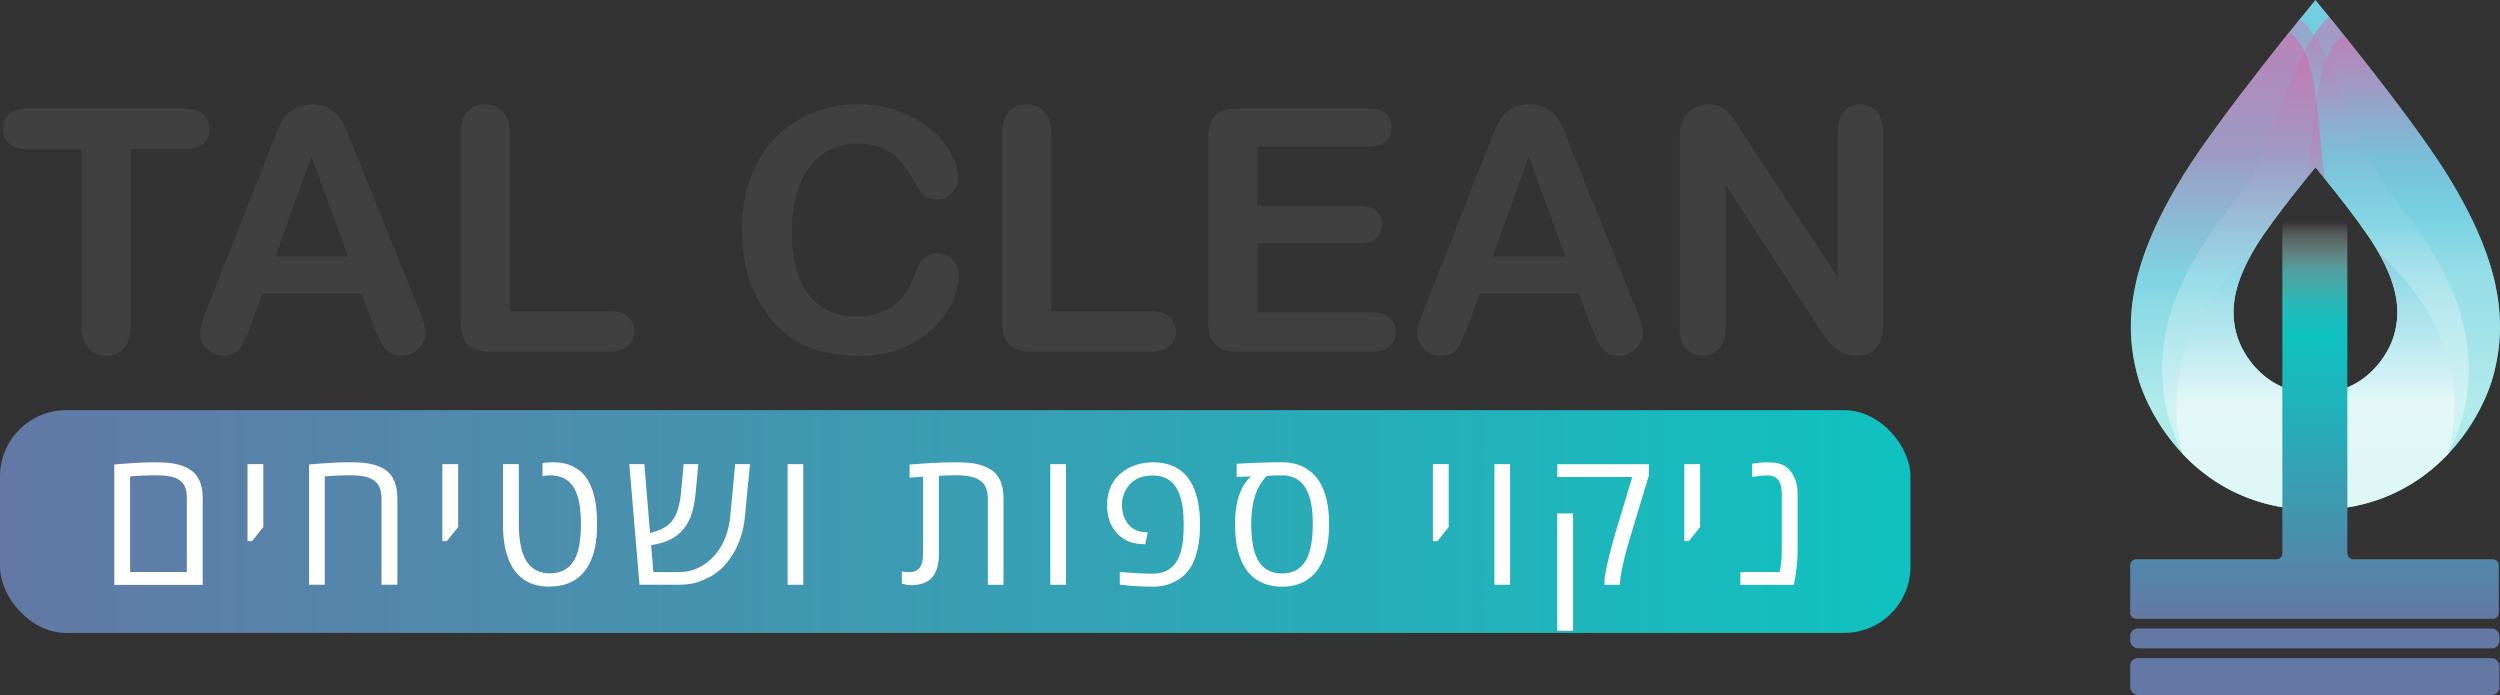 <svg xmlns="http://www.w3.org/2000/svg" xmlns:xlink="http://www.w3.org/1999/xlink" viewBox="0 0 653.33 181.63"><rect x="0" y="0" width="653.33" height="181.63" fill="#333333" stroke="none"/><defs><style>      .cls-1 {        fill: url(#linear-gradient);      }      .cls-1, .cls-2, .cls-3, .cls-4, .cls-5, .cls-6, .cls-7, .cls-8, .cls-9, .cls-10 {        stroke-width: 0px;      }      .cls-2 {        fill: url(#linear-gradient-5);      }      .cls-3 {        fill: url(#linear-gradient-6);      }      .cls-4 {        fill: url(#New_Gradient_Swatch_1);      }      .cls-4, .cls-8, .cls-9, .cls-10 {        mix-blend-mode: multiply;        opacity: .4;      }      .cls-11 {        isolation: isolate;      }      .cls-5 {        fill: #6478a5;      }      .cls-6 {        fill: #404041;      }      .cls-7 {        fill: #fff;      }      .cls-8 {        fill: url(#linear-gradient-3);      }      .cls-9 {        fill: url(#linear-gradient-2);      }      .cls-10 {        fill: url(#linear-gradient-4);      }    </style><linearGradient id="linear-gradient" x1="605.1" y1="-114.53" x2="605.1" y2="127.05" gradientUnits="userSpaceOnUse"><stop offset="0" stop-color="#fff"></stop><stop offset=".02" stop-color="#f8fcfd"></stop><stop offset=".18" stop-color="#bfe8f1"></stop><stop offset=".32" stop-color="#96d9e8"></stop><stop offset=".43" stop-color="#7cd0e3"></stop><stop offset=".5" stop-color="#73cde1"></stop><stop offset=".58" stop-color="#6bccde"></stop><stop offset=".71" stop-color="#57c9d7"></stop><stop offset=".85" stop-color="#36c6cc"></stop><stop offset="1" stop-color="#0fc2c0"></stop></linearGradient><linearGradient id="linear-gradient-2" x1="609.19" y1="72.09" x2="609.19" y2="8.69" gradientUnits="userSpaceOnUse"><stop offset="0" stop-color="#fff"></stop><stop offset=".24" stop-color="#b5e4ef"></stop><stop offset=".48" stop-color="#72cde1"></stop><stop offset=".6" stop-color="#89b4d3"></stop><stop offset=".85" stop-color="#c774af"></stop><stop offset="1" stop-color="#ed4d9a"></stop></linearGradient><linearGradient id="linear-gradient-3" x1="601" y1="79.3" x2="601" y2="-2.28" xlink:href="#linear-gradient-2"></linearGradient><linearGradient id="linear-gradient-4" x1="611.04" y1="104.8" x2="611.04" y2="3.96" xlink:href="#linear-gradient-2"></linearGradient><linearGradient id="New_Gradient_Swatch_1" data-name="New Gradient Swatch 1" x1="599.17" y1="105.88" x2="599.17" y2="39.15" gradientUnits="userSpaceOnUse"><stop offset="0" stop-color="#fff"></stop><stop offset=".24" stop-color="#b5e4ef"></stop><stop offset=".48" stop-color="#72cde1"></stop><stop offset=".6" stop-color="#89b4d3"></stop><stop offset=".85" stop-color="#c774af"></stop><stop offset="1" stop-color="#ed4d9a"></stop></linearGradient><linearGradient id="linear-gradient-5" x1="-748.11" y1="-161.37" x2="-748.11" y2="-265.08" gradientTransform="translate(-143.26 -103.36) rotate(-180)" gradientUnits="userSpaceOnUse"><stop offset="0" stop-color="#fff" stop-opacity="0"></stop><stop offset=".03" stop-color="#cdf2f1" stop-opacity=".21"></stop><stop offset=".08" stop-color="#93e3e2" stop-opacity=".45"></stop><stop offset=".12" stop-color="#63d7d6" stop-opacity=".65"></stop><stop offset=".17" stop-color="#3ececc" stop-opacity=".8"></stop><stop offset=".21" stop-color="#24c7c5" stop-opacity=".91"></stop><stop offset=".26" stop-color="#14c3c1" stop-opacity=".98"></stop><stop offset=".29" stop-color="#0fc2c0"></stop><stop offset=".53" stop-color="#27acb8"></stop><stop offset="1" stop-color="#6478a5"></stop></linearGradient><linearGradient id="linear-gradient-6" x1="0" y1="136.29" x2="499.26" y2="136.29" gradientUnits="userSpaceOnUse"><stop offset="0" stop-color="#6478a5"></stop><stop offset="1" stop-color="#0fc2c0"></stop></linearGradient></defs><g class="cls-11"><g id="Layer_2" data-name="Layer 2"><g id="Layer_1-2" data-name="Layer 1"><g><rect class="cls-5" x="556.69" y="164.23" width="96.49" height="5.2" rx="2" ry="2" transform="translate(1209.87 333.66) rotate(180)"></rect><rect class="cls-5" x="556.69" y="172" width="96.49" height="9.64" rx="2" ry="2" transform="translate(1209.87 353.63) rotate(180)"></rect><g><path class="cls-1" d="m639.84,46.14c-9.79-15.98-34.74-46.14-34.74-46.14,0,0-24.95,30.16-34.74,46.14-13.31,21.71-15.83,37.47-11.66,52.37,3.26,11.68,16.81,34.74,46.4,34.74s43.14-23.06,46.4-34.74c4.17-14.9,1.65-30.66-11.66-52.37Zm-14.14,41.29c-1.44,5.18-7.46,15.42-20.6,15.42s-19.15-10.24-20.6-15.42c-1.85-6.61-.73-13.61,5.18-23.25,4.35-7.09,15.42-20.48,15.42-20.48,0,0,11.08,13.39,15.42,20.48,5.91,9.64,7.03,16.64,5.17,23.25Z"></path><path class="cls-9" d="m652.22,74.88c-.22-1.06-.48-2.14-.77-3.23-.15-.55-.3-1.1-.46-1.65-.33-1.11-.69-2.23-1.09-3.37-.6-1.71-1.28-3.45-2.04-5.24-.51-1.19-1.06-2.4-1.65-3.63-.29-.61-.6-1.23-.91-1.86-.63-1.25-1.29-2.52-2-3.81-1.06-1.94-3.42-5.96-4.73-7.97-8.85-13.61-18.27-25.09-27.07-36.24-1.06-1.34-2.04-2.53-2.89-3.58-9.75,9.28-15.5,37.22-23.63,47.09-16.75,20.33-21.6,36.11-19.47,51.97.54,4.08,2.05,9.56,4.89,15.24,3.06,3.24,6.73,6.26,11.08,8.71,0,0,0,0,0,0,.33.19.66.37,1,.55,0,0,.01,0,.02.01.34.18.67.35,1.02.52,0,0,.01,0,.02.01,1.75.87,3.6,1.64,5.56,2.3.02,0,.05.02.07.02.35.12.71.23,1.07.35.09.03.18.05.27.08.3.09.59.18.89.26.12.03.25.07.37.1.27.07.54.15.82.22.15.04.29.07.44.11.26.06.52.12.78.18.16.04.32.07.48.1.25.05.51.11.76.16.17.03.34.07.52.1.25.05.5.09.75.13.18.03.36.06.54.09.25.04.5.08.76.11.18.03.37.05.55.08.26.03.51.06.77.09.19.02.37.04.56.06.26.03.53.05.8.07.19.02.37.03.56.05.28.02.56.04.84.06.18.01.36.02.54.03.31.02.63.03.94.04.15,0,.3.01.46.02.47.01.95.02,1.43.02,1.85,0,3.64-.09,5.36-.26s3.39-.43,4.99-.75c.8-.16,1.59-.34,2.36-.54.39-.1.77-.2,1.15-.31.76-.22,1.5-.45,2.23-.7,3.28-1.12,6.26-2.55,8.97-4.21.6-.37,1.19-.75,1.76-1.14.29-.19.57-.39.85-.59.56-.4,1.11-.81,1.64-1.22,1.6-1.25,3.08-2.57,4.45-3.94.46-.46.9-.92,1.33-1.39,1.72-1.87,3.24-3.8,4.57-5.73.33-.48.65-.96.96-1.45,2.93-4.57,4.81-9.04,5.77-12.51,2.08-7.45,2.5-15.11.72-23.63Zm-26.52,12.55c-1.44,5.18-7.46,15.42-20.6,15.42s-19.15-10.24-20.6-15.42c-1.85-6.61-.73-13.61,5.18-23.25,4.35-7.09,15.42-20.48,15.42-20.48,0,0,11.08,13.39,15.42,20.48,5.91,9.64,7.03,16.64,5.17,23.25Z"></path><path class="cls-8" d="m639.79,118.61c2.84-5.68,4.35-11.17,4.89-15.24,2.13-15.86-2.72-31.64-19.47-51.97-8.15-9.89-14.3-37.3-24.09-46.53-8.56,10.57-23.66,29.66-30.76,41.27-3.74,6.11-6.63,11.74-8.76,17.02-.47,1.17-.91,2.33-1.31,3.47-1.79,5.12-2.84,9.92-3.24,14.49-.13,1.52-.19,3.02-.19,4.5,0,.99.04,1.96.11,2.93.07.97.16,1.93.28,2.89s.28,1.9.46,2.85c.27,1.42.6,2.82.99,4.22,1.12,4.02,3.46,9.37,7.24,14.68,1.2,1.69,2.56,3.37,4.06,5,.86.93,1.77,1.85,2.73,2.74,1.2,1.11,2.49,2.19,3.85,3.21.82.61,1.67,1.2,2.55,1.77,1.18.76,2.41,1.47,3.69,2.14,1.29.67,2.63,1.28,4.03,1.84.7.28,1.41.54,2.14.79,1.09.37,2.22.71,3.38,1.01s2.35.56,3.58.77c.82.14,1.65.27,2.5.38,2.12.27,4.33.41,6.64.41h0c.48,0,.96,0,1.43-.02.15,0,.31-.01.46-.02.32-.01.63-.02.94-.04.18,0,.36-.02.54-.03.28-.02.56-.03.84-.06.19-.01.38-.03.56-.05.27-.02.53-.05.8-.07.19-.02.37-.04.56-.06.26-.03.52-.06.77-.09.19-.02.37-.05.56-.08.25-.04.51-.07.76-.11.18-.03.36-.06.54-.09.25-.04.5-.09.75-.13.17-.03.34-.06.52-.1.26-.05.51-.1.76-.16.16-.03.32-.07.48-.1.26-.06.52-.12.78-.18.15-.04.29-.07.44-.11.28-.07.55-.14.82-.22.12-.03.25-.07.37-.1.3-.08.6-.17.9-.26.09-.03.18-.05.27-.08.37-.11.73-.23,1.09-.35.02,0,.04-.01.06-.02,1.96-.66,3.81-1.44,5.56-2.31,0,0,0,0,0,0,.35-.17.7-.35,1.04-.53,0,0,0,0,0,0,4.8-2.54,8.81-5.77,12.1-9.26Zm-14.09-31.19c-1.44,5.18-7.46,15.42-20.6,15.42s-19.15-10.24-20.6-15.42c-1.85-6.61-.73-13.61,5.18-23.25,4.35-7.09,15.42-20.48,15.42-20.48,0,0,11.08,13.39,15.42,20.48,5.91,9.64,7.03,16.64,5.17,23.25Z"></path><path class="cls-10" d="m652.22,74.88c-.22-1.06-.48-2.14-.77-3.23-.15-.55-.3-1.1-.46-1.65-.33-1.11-.69-2.23-1.09-3.37-.6-1.71-1.28-3.45-2.04-5.24-.51-1.19-1.06-2.4-1.65-3.63-.29-.61-.6-1.23-.91-1.86-.63-1.25-1.29-2.52-2-3.81-1.06-1.94-2.17-3.94-3.46-5.95-10.68-16.63-25.41-34.5-27.25-36.9,0,0,0,0,0,0-7.93,4.76-7.5,24.17-9.73,37.21,1.36-1.68,2.24-2.75,2.24-2.75,0,0,11.08,13.39,15.42,20.48,5.91,9.64,7.03,16.64,5.17,23.25-1.44,5.18-7.46,15.42-20.6,15.42s-19.15-10.24-20.6-15.42c-1.75-6.25-.84-12.84,4.24-21.67-13.16,12.43-18.74,24.07-19.86,36.76-.37,4.12-.08,9.9,1.56,16.15,4.93,5.21,11.47,9.86,19.85,12.44.06.02.12.04.18.05.33.1.66.2.99.29.1.03.2.05.3.08.3.08.59.16.9.24.12.03.25.06.37.09.28.07.56.13.84.2.14.03.28.06.42.09.27.06.54.11.82.17.16.03.31.06.47.09.26.05.53.1.8.14.17.03.33.06.5.08.26.04.53.08.79.12.17.02.35.05.52.07.26.03.53.07.8.1.18.02.36.04.54.06.27.03.54.05.81.08.18.02.36.03.54.05.28.02.57.04.85.06.18.01.35.02.53.03.31.02.63.03.95.04.15,0,.3.01.45.02.47.01.95.02,1.43.02,1.85,0,3.64-.09,5.36-.26s3.39-.43,4.99-.75c.8-.16,1.59-.34,2.36-.54.39-.1.77-.2,1.15-.31.76-.22,1.5-.45,2.23-.7,3.28-1.12,6.26-2.55,8.97-4.21.6-.37,1.19-.75,1.76-1.14.29-.19.57-.39.85-.59.56-.4,1.11-.81,1.64-1.22,1.6-1.25,3.08-2.57,4.45-3.94.46-.46.9-.92,1.33-1.39,1.72-1.87,3.24-3.8,4.57-5.73.33-.48.65-.96.96-1.45,2.93-4.57,4.81-9.04,5.77-12.51,2.08-7.45,2.5-15.11.72-23.63Z"></path><path class="cls-4" d="m639.75,118.65c1.63-6.24,1.92-12.03,1.56-16.15-1.12-12.69-6.69-24.32-19.85-36.75,5.08,8.83,5.99,15.43,4.24,21.67-1.44,5.18-7.46,15.42-20.6,15.42s-19.15-10.24-20.6-15.42c-1.85-6.61-.73-13.61,5.18-23.25,4.35-7.09,15.42-20.48,15.42-20.48,0,0,.97,1.17,2.44,3-2.09-13.25-1.31-33.43-9.32-38.23-4.43,5.44-21.35,26.8-27.87,37.67-13.1,21.84-15.83,37.47-11.66,52.37,3.24,11.63,16.7,34.55,46.05,34.73.12,0,.23,0,.34,0h0c.48,0,.96,0,1.43-.02.15,0,.3-.01.46-.02.32-.01.63-.02.95-.04.18,0,.35-.02.53-.03.28-.02.57-.03.85-.06.18-.01.37-.03.55-.05.27-.02.54-.05.81-.08.18-.02.36-.04.54-.06.27-.03.53-.06.79-.1.18-.02.35-.05.53-.07.26-.04.53-.08.79-.12.17-.03.34-.05.51-.08.26-.04.53-.09.79-.14.16-.03.32-.06.47-.09.27-.05.54-.11.81-.17.14-.03.29-.06.43-.09.28-.06.56-.13.84-.2.12-.03.25-.06.37-.09.3-.08.6-.15.9-.24.1-.03.2-.05.29-.08.34-.09.67-.19,1-.29.06-.02.11-.03.17-.05,8.38-2.58,14.92-7.23,19.85-12.44Z"></path></g><path class="cls-2" d="m615.01,146.16h36.43c.87,0,1.57.7,1.57,1.57v12.42c0,.87-.7,1.57-1.57,1.57h-93.18c-.87,0-1.57-.7-1.57-1.57v-12.42c0-.87.7-1.57,1.57-1.57h36.62c.87,0,1.57-.7,1.57-1.57V59.58c0-.87.7-1.57,1.57-1.57h13.85c.87,0,1.57.7,1.57,1.57v85c0,.87.7,1.57,1.57,1.57Z"></path></g><g><g><path class="cls-6" d="m48.19,38.98h-14.04v46.15c0,2.66-.59,4.63-1.78,5.92-1.19,1.29-2.72,1.93-4.59,1.93s-3.46-.65-4.66-1.95c-1.2-1.3-1.8-3.26-1.8-5.89v-46.15H7.28c-2.2,0-3.83-.48-4.9-1.45-1.07-.97-1.6-2.25-1.6-3.83s.56-2.95,1.67-3.9c1.11-.95,2.72-1.43,4.83-1.43h40.91c2.22,0,3.88.49,4.96,1.47,1.08.98,1.62,2.27,1.62,3.86s-.55,2.87-1.65,3.83c-1.1.97-2.74,1.45-4.94,1.45Z"></path><path class="cls-6" d="m97.46,84.7l-3.03-7.97h-25.83l-3.03,8.15c-1.18,3.18-2.2,5.32-3.03,6.44-.84,1.11-2.21,1.67-4.12,1.67-1.62,0-3.05-.59-4.29-1.78s-1.86-2.53-1.86-4.03c0-.87.14-1.76.43-2.69.29-.92.77-2.21,1.43-3.86l16.25-41.25c.46-1.18,1.02-2.61,1.67-4.27.65-1.66,1.34-3.04,2.08-4.14.74-1.1,1.7-1.99,2.9-2.67,1.2-.68,2.68-1.02,4.44-1.02s3.29.34,4.48,1.02c1.2.68,2.17,1.55,2.9,2.62.74,1.07,1.36,2.22,1.86,3.44.5,1.23,1.15,2.87,1.93,4.92l16.6,40.99c1.3,3.12,1.95,5.39,1.95,6.8s-.61,2.82-1.84,4.05c-1.23,1.23-2.71,1.84-4.44,1.84-1.01,0-1.88-.18-2.6-.54-.72-.36-1.33-.85-1.82-1.47-.49-.62-1.02-1.57-1.58-2.86-.56-1.29-1.05-2.42-1.45-3.4Zm-25.48-17.64h18.98l-9.58-26.22-9.4,26.22Z"></path><path class="cls-6" d="m133.25,35.08v46.24h26.09c2.08,0,3.68.51,4.79,1.52,1.11,1.01,1.67,2.28,1.67,3.81s-.55,2.82-1.65,3.79c-1.1.97-2.7,1.45-4.81,1.45h-31.07c-2.8,0-4.82-.62-6.05-1.86-1.23-1.24-1.84-3.25-1.84-6.02v-48.93c0-2.6.59-4.55,1.76-5.85,1.17-1.3,2.71-1.95,4.62-1.95s3.5.64,4.7,1.93c1.2,1.29,1.8,3.24,1.8,5.87Z"></path><path class="cls-6" d="m250.56,71.83c0,2.02-.5,4.21-1.5,6.56-1,2.35-2.56,4.67-4.7,6.93-2.14,2.27-4.87,4.11-8.19,5.53-3.32,1.42-7.19,2.12-11.61,2.12-3.35,0-6.4-.32-9.14-.95-2.74-.63-5.24-1.62-7.48-2.97-2.24-1.34-4.3-3.11-6.18-5.31-1.68-1.99-3.11-4.23-4.29-6.7-1.19-2.47-2.07-5.11-2.67-7.91-.59-2.8-.89-5.78-.89-8.93,0-5.11.74-9.69,2.23-13.74,1.49-4.04,3.62-7.5,6.39-10.38,2.77-2.87,6.02-5.06,9.75-6.56,3.73-1.5,7.7-2.25,11.92-2.25,5.14,0,9.72,1.03,13.74,3.08,4.02,2.05,7.09,4.59,9.23,7.61,2.14,3.02,3.21,5.87,3.21,8.56,0,1.47-.52,2.77-1.56,3.9-1.04,1.13-2.3,1.69-3.77,1.69-1.65,0-2.88-.39-3.71-1.17-.82-.78-1.74-2.12-2.75-4.03-1.68-3.15-3.65-5.5-5.92-7.06-2.27-1.56-5.06-2.34-8.39-2.34-5.29,0-9.5,2.01-12.63,6.02-3.14,4.02-4.7,9.72-4.7,17.12,0,4.94.69,9.05,2.08,12.33,1.39,3.28,3.35,5.73,5.89,7.35,2.54,1.62,5.52,2.43,8.93,2.43,3.7,0,6.83-.92,9.38-2.75,2.56-1.83,4.49-4.53,5.79-8.08.55-1.67,1.23-3.04,2.04-4.1.81-1.05,2.11-1.58,3.9-1.58,1.53,0,2.85.54,3.94,1.6,1.1,1.07,1.65,2.4,1.65,3.99Z"></path><path class="cls-6" d="m274.74,35.08v46.24h26.09c2.08,0,3.68.51,4.79,1.52,1.11,1.01,1.67,2.28,1.67,3.81s-.55,2.82-1.65,3.79c-1.1.97-2.7,1.45-4.81,1.45h-31.07c-2.8,0-4.82-.62-6.05-1.86-1.23-1.24-1.84-3.25-1.84-6.02v-48.93c0-2.6.59-4.55,1.76-5.85,1.17-1.3,2.71-1.95,4.62-1.95s3.5.64,4.7,1.93c1.2,1.29,1.8,3.24,1.8,5.87Z"></path><path class="cls-6" d="m357.6,38.29h-28.99v15.6h26.69c1.96,0,3.43.44,4.4,1.32.97.88,1.45,2.04,1.45,3.49s-.48,2.62-1.43,3.53c-.95.91-2.43,1.36-4.42,1.36h-26.69v18.07h29.99c2.02,0,3.55.47,4.57,1.41,1.02.94,1.54,2.19,1.54,3.75s-.51,2.72-1.54,3.66c-1.03.94-2.55,1.41-4.57,1.41h-34.97c-2.8,0-4.82-.62-6.04-1.86-1.23-1.24-1.84-3.25-1.84-6.02v-47.76c0-1.85.27-3.36.82-4.53.55-1.17,1.41-2.02,2.58-2.56,1.17-.53,2.67-.8,4.48-.8h33.97c2.05,0,3.58.45,4.57,1.36,1,.91,1.49,2.1,1.49,3.58s-.5,2.71-1.49,3.62c-1,.91-2.52,1.36-4.57,1.36Z"></path><path class="cls-6" d="m415.58,84.7l-3.03-7.97h-25.83l-3.03,8.15c-1.18,3.18-2.2,5.32-3.03,6.44-.84,1.11-2.21,1.67-4.12,1.67-1.62,0-3.05-.59-4.29-1.78s-1.86-2.53-1.86-4.03c0-.87.14-1.76.43-2.69.29-.92.77-2.21,1.43-3.86l16.25-41.25c.46-1.18,1.02-2.61,1.67-4.27.65-1.66,1.34-3.04,2.08-4.14.74-1.1,1.7-1.99,2.9-2.67,1.2-.68,2.68-1.02,4.44-1.02s3.29.34,4.48,1.02c1.2.68,2.17,1.55,2.9,2.62.74,1.07,1.36,2.22,1.86,3.44.5,1.23,1.15,2.87,1.93,4.92l16.6,40.99c1.3,3.12,1.95,5.39,1.95,6.8s-.61,2.82-1.84,4.05c-1.23,1.23-2.71,1.84-4.44,1.84-1.01,0-1.88-.18-2.6-.54-.72-.36-1.33-.85-1.82-1.47-.49-.62-1.02-1.57-1.58-2.86-.56-1.29-1.05-2.42-1.45-3.4Zm-25.48-17.64h18.98l-9.58-26.22-9.4,26.22Z"></path><path class="cls-6" d="m455.54,34.99l24.74,37.44v-37.79c0-2.46.53-4.3,1.58-5.52,1.05-1.23,2.48-1.84,4.27-1.84s3.31.61,4.38,1.84c1.07,1.23,1.6,3.07,1.6,5.52v49.97c0,5.58-2.31,8.36-6.93,8.36-1.16,0-2.2-.17-3.12-.5-.93-.33-1.79-.86-2.6-1.58-.81-.72-1.56-1.57-2.25-2.54-.69-.97-1.39-1.96-2.08-2.97l-24.14-37.01v37.22c0,2.43-.56,4.26-1.69,5.5-1.13,1.24-2.57,1.86-4.33,1.86s-3.28-.63-4.38-1.89c-1.1-1.26-1.65-3.08-1.65-5.48v-49.01c0-2.08.23-3.71.69-4.9.55-1.3,1.46-2.36,2.73-3.19s2.64-1.23,4.12-1.23c1.16,0,2.14.19,2.97.56s1.54.88,2.17,1.52c.62.64,1.26,1.46,1.91,2.47.65,1.01,1.32,2.07,2.01,3.16Z"></path></g><g><rect class="cls-3" y="107.18" width="499.26" height="58.22" rx="17.33" ry="17.33"></rect><g><path class="cls-7" d="m29.87,152.82v-31.42c.2-.03.52-.07.98-.1.46-.03,1.03-.07,1.71-.12,1.53-.13,2.95-.22,4.25-.28,1.3-.06,2.5-.08,3.59-.08,1.9,0,3.44.08,4.61.26s2.28.48,3.32.92c.94.41,1.73.92,2.37,1.53s1.16,1.4,1.56,2.38c.24.59.42,1.22.54,1.92.11.69.17,1.45.17,2.28v22.73h-23.1Zm4.13-3.34h14.82v-19.46c0-1.06-.14-1.94-.42-2.65-.28-.71-.7-1.28-1.27-1.72-.42-.36-.93-.64-1.53-.84-.59-.2-1.27-.35-2.01-.43-.39-.07-.88-.11-1.45-.13-.58-.02-1.25-.04-2.01-.04s-1.64.02-2.66.07-2.18.12-3.47.22v24.98Z"></path><path class="cls-7" d="m64.69,141.42v-20.12h4.13v16.43l-2.95,3.69h-1.17Z"></path><path class="cls-7" d="m80.77,152.82v-31.42c.21-.03.54-.07,1-.1.46-.03,1.03-.08,1.73-.15,1.51-.11,2.92-.2,4.22-.26,1.3-.06,2.49-.08,3.56-.08,1.87,0,3.39.08,4.54.24,1.16.16,2.24.45,3.25.85,1.01.42,1.85.96,2.51,1.6.67.64,1.2,1.49,1.59,2.53.24.63.42,1.31.52,2.01.11.71.16,1.5.16,2.38v22.39h-4.15v-22.39c0-1.95-.45-3.39-1.34-4.32-.9-.93-2.23-1.51-4-1.73-.37-.05-.84-.09-1.4-.12s-1.21-.05-1.94-.05-1.64.02-2.66.07-2.19.12-3.49.22v28.32h-4.1Z"></path><path class="cls-7" d="m115.6,141.42v-20.12h4.13v16.43l-2.95,3.69h-1.17Z"></path><path class="cls-7" d="m143.67,153.31c-1.14,0-2.23-.11-3.27-.34-1.04-.23-1.99-.59-2.83-1.1-.88-.5-1.68-1.15-2.4-1.93-.72-.78-1.35-1.73-1.87-2.86-.63-1.3-1.1-2.79-1.4-4.46-.3-1.67-.45-3.56-.45-5.68v-15.65h4.13v15.65c0,2.46.22,4.56.65,6.31.43,1.75,1.07,3.15,1.92,4.19.6.75,1.38,1.33,2.32,1.76.94.42,2.03.63,3.25.63s2.38-.22,3.34-.67c.96-.45,1.74-1.06,2.34-1.84.96-1.2,1.6-2.73,1.93-4.58.33-1.85.49-3.77.49-5.77s-.15-3.84-.46-5.62c-.31-1.77-.9-3.26-1.76-4.47-.68-.93-1.53-1.6-2.55-2.03-1.02-.42-2.11-.63-3.28-.63-.33,0-.66.02-.99.06-.33.04-.67.09-1.01.16v-3.42c.46-.08.91-.14,1.35-.17.45-.03.88-.05,1.31-.05,1.14,0,2.21.12,3.22.35,1.01.24,1.94.62,2.78,1.14.88.5,1.66,1.16,2.33,1.96.68.81,1.24,1.77,1.7,2.89.52,1.24.92,2.67,1.18,4.3s.4,3.46.4,5.49c0,1.66-.1,3.19-.29,4.58s-.49,2.67-.88,3.82c-.5,1.46-1.16,2.73-1.97,3.78s-1.76,1.92-2.87,2.59c-.88.52-1.85.92-2.92,1.18-1.07.27-2.21.4-3.43.4Z"></path><path class="cls-7" d="m167.12,152.82l-2.66-31.52h3.93l1.49,17.99c1.09-.26,2.13-.62,3.12-1.09.99-.46,1.81-1.08,2.47-1.84.76-.93,1.34-2.06,1.72-3.39.38-1.33.65-2.76.79-4.27l.68-7.4h3.83l-.68,7.37c-.21,2.18-.56,4.05-1.05,5.6-.49,1.55-1.23,2.91-2.22,4.07-.91,1.11-2.03,1.99-3.36,2.64-1.33.65-2.94,1.14-4.85,1.46-.03,0-.07,0-.1.01-.03,0-.06.01-.07.01l.59,7.03h6.81c2.25,0,4.33-.61,6.25-1.82,1.92-1.21,3.51-2.92,4.76-5.11,1.24-2.23,1.99-4.75,2.27-7.57l1.29-13.7h3.86l-1.32,13.75c-.18,1.87-.54,3.62-1.07,5.26s-1.24,3.16-2.1,4.58c-.88,1.43-1.9,2.69-3.05,3.78-1.16,1.09-2.53,1.98-4.13,2.66-1.04.54-2.15.92-3.33,1.15-1.18.23-2.4.34-3.67.34h-10.21Z"></path><path class="cls-7" d="m205.83,152.82v-31.52h4.1v31.52h-4.1Z"></path><path class="cls-7" d="m237.99,152.92c-.33,0-.68-.03-1.05-.1-.37-.07-.79-.16-1.25-.29v-3.17c.62.1,1.28.15,1.98.15,1.17,0,2.06-.38,2.66-1.15.6-.76.9-1.95.9-3.54v-20.24c-.59.03-1.17.07-1.76.12s-1.17.09-1.76.12v-3.42c1.64-.13,3.17-.24,4.57-.33,1.4-.09,2.69-.15,3.86-.2,1.17-.04,2.23-.06,3.17-.06,1.5,0,2.75.04,3.76.12,1.01.08,1.88.22,2.62.42.74.2,1.45.45,2.14.76.94.44,1.72.98,2.33,1.61s1.1,1.46,1.48,2.47c.21.57.37,1.2.46,1.89.1.69.15,1.45.15,2.26v22.49h-4.1v-22.39c0-1.94-.45-3.37-1.34-4.29-.9-.92-2.22-1.5-3.98-1.75-.75-.13-1.76-.2-3.03-.2-.6,0-1.27.01-2.01.04-.74.02-1.55.06-2.43.11v20.46c0,.9-.06,1.72-.18,2.47s-.33,1.43-.62,2.05c-.42.94-.99,1.69-1.71,2.25-.59.46-1.28.79-2.09,1.01s-1.73.33-2.77.33Z"></path><path class="cls-7" d="m274.48,152.82v-31.52h4.1v31.52h-4.1Z"></path><path class="cls-7" d="m301.23,153.31c-.99,0-1.96-.02-2.89-.05-.94-.03-1.8-.08-2.6-.15-.8-.07-1.5-.14-2.1-.22l-1-.12v-3.34c1.46.16,2.92.29,4.36.37s2.88.12,4.31.12c1.2,0,2.27-.2,3.2-.61s1.69-.95,2.29-1.64c.63-.72,1.14-1.63,1.53-2.73.38-1.11.65-2.26.79-3.47.08-.73.14-1.44.17-2.14.03-.69.05-1.45.05-2.28,0-1.45-.07-2.75-.2-3.89-.13-1.15-.37-2.27-.71-3.36-.34-1.11-.8-2.06-1.38-2.87-.58-.81-1.33-1.44-2.26-1.92-.5-.24-1.04-.43-1.6-.56s-1.16-.2-1.79-.2c-1.25,0-2.36.17-3.33.51-.97.34-1.75.78-2.33,1.32-.78.7-1.4,1.57-1.86,2.6-.46,1.03-.68,2.1-.68,3.19,0,1.19.19,2.27.57,3.25.38.98.9,1.77,1.55,2.39.54.49,1.13.87,1.78,1.13.65.27,1.36.41,2.12.43l.73.1-.66,3.08-.63-.05c-.9-.02-1.74-.13-2.53-.33-.79-.2-1.52-.5-2.19-.89-.62-.36-1.19-.79-1.71-1.28-.52-.5-.97-1.05-1.34-1.67-.52-.81-.92-1.74-1.18-2.77-.27-1.03-.4-2.14-.4-3.33,0-1.76.32-3.34.96-4.76.64-1.42,1.49-2.56,2.55-3.42,1.17-.99,2.48-1.73,3.93-2.21,1.45-.48,2.96-.72,4.54-.72,1.35,0,2.6.15,3.74.46,1.14.31,2.16.76,3.08,1.37.73.49,1.4,1.09,2.01,1.81s1.14,1.53,1.57,2.44c.62,1.29,1.09,2.77,1.42,4.46.33,1.68.49,3.58.49,5.7,0,2.28-.18,4.3-.55,6.07-.37,1.77-.88,3.28-1.55,4.55-.54.96-1.17,1.79-1.9,2.49s-1.52,1.26-2.37,1.68c-.83.49-1.75.85-2.75,1.1s-2.09.37-3.26.37Z"></path><path class="cls-7" d="m335.03,153.31c-2.28,0-4.24-.46-5.88-1.37-1.19-.63-2.22-1.5-3.09-2.59-.87-1.09-1.57-2.42-2.11-3.98-.39-1.14-.69-2.41-.89-3.81-.2-1.4-.31-2.92-.31-4.57,0-1.92.15-3.66.45-5.21.3-1.55.76-2.93,1.37-4.14s1.37-2.23,2.28-3.08l.07-.07-3.74.17v-3.47c1.5-.08,2.93-.15,4.3-.21,1.37-.06,2.68-.1,3.94-.13,1.26-.03,2.46-.05,3.6-.05,1.33,0,2.58.16,3.72.49s2.19.82,3.11,1.49c.86.57,1.63,1.28,2.29,2.14.67.85,1.23,1.84,1.68,2.97.5,1.2.88,2.56,1.14,4.08.25,1.51.38,3.19.38,5.03,0,1.43-.08,2.77-.23,4.02-.15,1.25-.39,2.4-.7,3.46-.5,1.73-1.2,3.2-2.09,4.43-.89,1.23-1.95,2.2-3.19,2.92-1.73.99-3.77,1.49-6.13,1.49Zm0-3.44c1.27,0,2.38-.23,3.34-.68.96-.46,1.74-1.09,2.34-1.9.6-.78,1.08-1.73,1.43-2.84.35-1.11.59-2.31.73-3.6.14-1.29.21-2.56.21-3.83,0-3.08-.3-5.5-.9-7.26-.6-1.77-1.41-3.08-2.42-3.94-.57-.5-1.25-.9-2.05-1.17-.8-.28-1.64-.42-2.51-.42s-1.58,0-2.21.02c-.63.02-1.27.06-1.92.12-1.4,1.43-2.43,3.17-3.09,5.21-.66,2.04-.99,4.52-.99,7.43,0,2.41.2,4.47.59,6.19.39,1.72.98,3.08,1.78,4.09.6.81,1.38,1.45,2.33,1.9s2.06.68,3.33.68Z"></path><path class="cls-7" d="m374.46,141.42v-20.12h4.13v16.43l-2.95,3.69h-1.17Z"></path><path class="cls-7" d="m390.54,152.82v-31.52h4.1v31.52h-4.1Z"></path><path class="cls-7" d="m419.29,152.82v-.66c0-.83.14-1.92.43-3.26.28-1.34.6-2.71.94-4.11.08-.36.21-.88.39-1.55.18-.67.38-1.41.61-2.21.23-.8.45-1.56.66-2.29l4.25-14.09h-19.6v-3.34h23.93v2.93l-4.39,14.55c-.1.26-.24.73-.44,1.42s-.4,1.39-.6,2.11c-.2.72-.36,1.3-.48,1.72-.13.42-.29,1-.46,1.75-.18.74-.36,1.53-.54,2.36-.18.83-.33,1.61-.44,2.34-.11.73-.17,1.29-.17,1.68v.66h-4.08Zm-12.33,12.01v-30.66h4.13v30.66h-4.13Z"></path><path class="cls-7" d="m440.16,141.42v-20.12h4.13v16.43l-2.95,3.69h-1.17Z"></path><path class="cls-7" d="m454.82,152.82v-3.34h10.25c.2-.9.34-1.77.43-2.64.09-.86.13-1.72.13-2.56v-15.48c0-.78-.1-1.49-.29-2.11-.2-.63-.49-1.14-.88-1.55-.31-.28-.66-.5-1.06-.66-.4-.16-.86-.24-1.38-.24-.65,0-1.32.04-2,.11s-1.39.18-2.12.31v-3.47c.62-.13,1.29-.22,2.01-.28.72-.06,1.51-.08,2.36-.08.94,0,1.77.09,2.47.27.7.18,1.31.43,1.83.76.49.31.92.69,1.28,1.15s.67.94.92,1.46c.33.57.57,1.22.74,1.95s.26,1.53.26,2.39v15.48c0,.81-.04,1.68-.12,2.6-.08.92-.18,1.8-.29,2.64-.11.84-.23,1.53-.34,2.06l-.22,1.25h-13.96Z"></path></g></g></g></g></g></g></svg>